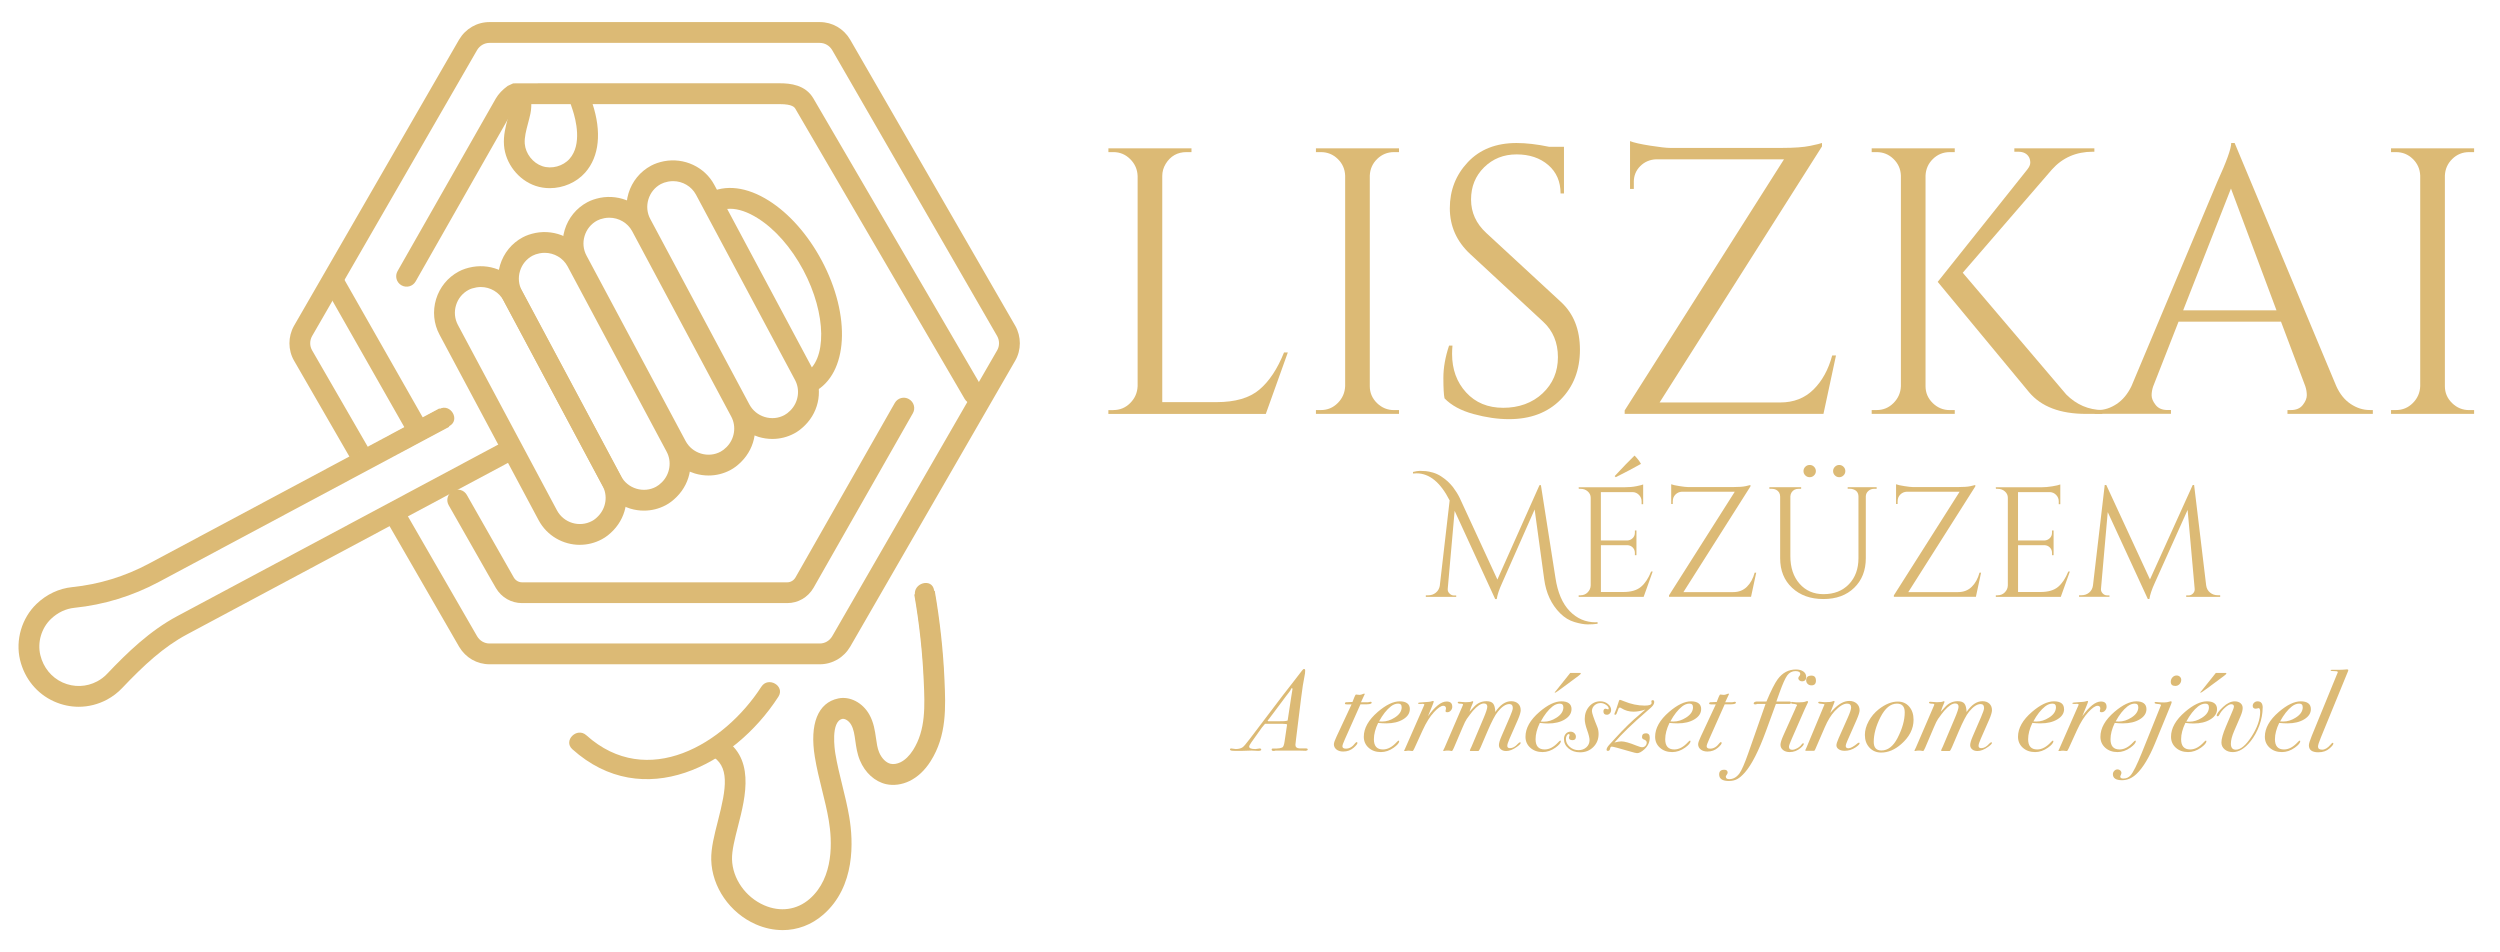 <?xml version="1.0" encoding="UTF-8"?>
<svg id="Réteg_1" xmlns="http://www.w3.org/2000/svg" version="1.1" viewBox="0 0 830 316">
  <!-- Generator: Adobe Illustrator 30.0.0, SVG Export Plug-In . SVG Version: 2.1.1 Build 123)  -->
  <defs>
    <style>
      .st0 {
        display: none;
      }

      .st1 {
        fill: #dcba75;
      }
    </style>
  </defs>
  <g>
    <g class="st0">
      <path class="st1" d="M306.95,196.78c1.67,9.62,2.75,19.34,3.18,29.09.38,8.65.76,17.41-4.09,25.03-1.4,2.2-3.26,4.17-5.6,5.3-1.7.82-3.66,1.18-5.5.77-2.9-.65-5.12-3.11-6.27-5.85-1.66-3.96-.94-8.4-3.08-12.19-1.32-2.35-3.98-4.19-6.62-3.64-6.43,1.34-5.81,10.8-5.04,15.49,1.16,7.08,3.42,13.94,4.62,21.01,1.71,10.11.77,22.04-7.46,29.24-12.4,10.85-31.13-.37-31.51-15.67-.27-10.98,11.64-30.44-2.11-37.69"/>
    </g>
    <path class="st1" d="M259.81,308.79c-2.95,0-5.97-.63-8.9-1.92-8.61-3.78-14.55-12.39-14.78-21.42-.09-3.86,1.03-8.25,2.22-12.89,2.8-10.93,4.13-18.34-2.49-21.84l3.22-6.11c11.93,6.29,8.48,19.8,5.95,29.66-1.07,4.17-2.07,8.1-2,11,.16,6.41,4.44,12.55,10.65,15.27,5.38,2.35,10.91,1.57,15.14-2.12,8.15-7.13,7.46-19.39,6.33-26.07-.57-3.4-1.4-6.74-2.23-10.09-.9-3.63-1.79-7.26-2.39-10.94-1.8-10.95,1.03-18.03,7.75-19.43,3.87-.84,8.12,1.39,10.33,5.33,1.49,2.64,1.87,5.4,2.22,7.83.24,1.72.46,3.34,1.04,4.71.84,2.02,2.31,3.48,3.83,3.82.94.22,2.14.03,3.25-.5,1.52-.74,2.97-2.14,4.18-4.04,4.27-6.72,3.92-14.64,3.55-23.03-.41-9.46-1.47-19.1-3.14-28.65l6.8-1.19c1.72,9.85,2.8,19.78,3.23,29.54.4,9.08.81,18.49-4.62,27.04-1.93,3.03-4.28,5.23-7.01,6.56-2.52,1.21-5.28,1.58-7.75,1.03-3.73-.84-6.99-3.78-8.7-7.9-.92-2.21-1.23-4.44-1.51-6.42-.29-2.09-.54-3.9-1.39-5.39-.71-1.26-1.97-2.1-2.91-1.96-3.98.83-2.52,10.46-2.34,11.55.58,3.5,1.43,6.95,2.28,10.41.87,3.51,1.73,7.02,2.33,10.59,1.37,8.09,2.09,23.08-8.59,32.41-3.9,3.42-8.64,5.17-13.56,5.17h.01Z"/>
  </g>
  <path class="st1" d="M252.77,227.99c-12.34,19.12-37.86,34.31-58.11,16.11-3.13-2.82-7.79,1.81-4.64,4.64,23.45,21.07,53.6,5.51,68.41-17.44,2.3-3.56-3.38-6.85-5.66-3.31h0Z"/>
  <g>
    <g class="st0">
      <path class="st1" d="M162.52,10.8h109.64c2.93,0,5.61,1.57,7.11,4.11l54.79,94.97c1.44,2.54,1.44,5.67,0,8.15l-9.07,15.65-45.72,79.31c-1.5,2.54-4.17,4.11-7.11,4.11h-109.64c-2.94,0-5.61-1.57-7.11-4.11l-3.2-5.54-42.53-73.77-9.07-15.65c-1.43-2.48-1.43-5.61,0-8.15l51.59-89.42,3.2-5.54c1.5-2.54,4.17-4.11,7.11-4.11h0Z"/>
    </g>
    <path class="st1" d="M337.05,108.14l-54.81-95c-2.14-3.64-5.91-5.81-10.08-5.81h-109.64c-4.17,0-7.94,2.17-10.11,5.84l-54.8,95c-2.03,3.6-2.02,8.04.02,11.58l18.77,32.52c1.52-1.61,3.52-2.83,6.04-3.35l-18.83-32.63c-.83-1.43-.82-3.24,0-4.7l54.77-94.94c.89-1.5,2.44-2.41,4.14-2.41h109.64c1.7,0,3.24.9,4.12,2.38l54.77,94.94c.84,1.49.84,3.3.02,4.73l-54.77,94.94c-.89,1.51-2.44,2.41-4.13,2.41h-109.64c-1.7,0-3.24-.9-4.12-2.39l-23.65-40.99c-1.44,1.71-3.4,3.01-5.86,3.66l23.54,40.81c2.15,3.64,5.92,5.81,10.09,5.81h109.64c4.16,0,7.93-2.17,10.1-5.84l54.79-94.96c2.04-3.53,2.05-7.97,0-11.61h-.01Z"/>
  </g>
  <g>
    <g class="st0">
      <path class="st1" d="M133.28,94.72l31.76-55.85,2.57-4.45c.73-1.25,1.83-2.25,2.99-3.1.09-.07.19-.14.3-.17.1-.03.2-.03.3-.03h87.7c4.82,0,6.96,1.26,8.17,3.3l57.92,99.26"/>
    </g>
    <path class="st1" d="M324.99,133.68c-1.65.96-3.76.41-4.72-1.24l-56.18-96.28c-.3-.51-.94-1.59-5.19-1.59h-86.86c-.68.57-1.15,1.09-1.45,1.61l-2.55,4.42-30.05,52.83c-.94,1.66-3.05,2.24-4.71,1.29h0c-1.66-.94-2.24-3.05-1.29-4.71l32.63-57.32c.9-1.54,2.19-2.89,3.94-4.17l1.81-.84,10.34-.03h78.18c3.52,0,8.5.52,11.14,5l56.19,96.29c.96,1.65.4,3.76-1.24,4.72h0v.02Z"/>
  </g>
  <g>
    <path class="st1" d="M140.66,139.13l-27.26-47.91-6,3.41,27.46,48.28c1.42-1.75,3.36-3.1,5.81-3.78h0Z"/>
    <path class="st1" d="M301.75,132.49c-1.65-.94-3.74-.36-4.68,1.29l-32.98,57.95c-.59,1-1.61,1.6-2.73,1.6h-88.04c-1.12,0-2.14-.6-2.72-1.57l-15.63-27.47c-.91-1.6-2.92-2.19-4.55-1.33-.02,0-.04.02-.06.03-1.72.9-2.37,3.03-1.41,4.72l13.11,23.04,2.58,4.48c1.84,3.13,5.09,5,8.68,5h88.04c3.59,0,6.84-1.87,8.71-5.04l33-57.99c.94-1.65.36-3.74-1.29-4.68l-.04-.02h.01Z"/>
  </g>
  <path class="st1" d="M169.28,145.53l-110.44,59.03c-9.11,4.87-16.58,12.09-23.3,19.17-.94.99-2.04,1.83-3.25,2.47-3.59,1.92-7.77,2.06-11.49.39s-6.42-4.99-7.41-9.1c-1.02-4.26.36-8.97,3.53-12,2.22-2.12,4.91-3.41,7.8-3.7,9.82-1.01,19.25-3.9,28.01-8.58l96.43-51.53-3.26-6.1-96.43,51.53c-7.97,4.26-16.54,6.89-25.47,7.81-4.43.45-8.54,2.39-11.87,5.58-4.9,4.7-7.05,12-5.47,18.59,1.49,6.21,5.6,11.24,11.29,13.79,2.63,1.18,5.41,1.77,8.19,1.77,3.22,0,6.43-.8,9.38-2.37,1.86-1,3.54-2.28,5-3.81,7.31-7.69,13.77-13.68,21.55-17.84l110.8-59.21c-1.77-1.57-2.97-3.64-3.62-5.9h.03Z"/>
  <g>
    <g class="st0">
      <path class="st1" d="M262.16,127.04c-9.39,5.02-24.15-4.31-32.98-20.83-8.83-16.52-8.37-33.98,1.01-38.99,9.39-5.02,24.15,4.31,32.98,20.83,8.83,16.52,8.37,33.98-1.01,38.99Z"/>
    </g>
    <path class="st1" d="M272.77,86.42c-4.55-8.51-10.76-15.53-17.48-19.78-7.33-4.63-14.49-5.5-20.17-2.47-.33.18-.63.41-.94.61,2.78.85,4.87,2.58,6.27,4.75.63-.14,1.28-.22,1.97-.22,2.72,0,5.86,1.07,9.19,3.17,5.73,3.61,11.09,9.72,15.08,17.19,7.78,14.57,7.96,30.28.4,34.32-.24.13-.5.21-.75.32.41,2.44.21,4.99-.6,7.31,1.61-.26,3.15-.75,4.61-1.53,11.24-6.01,12.3-25.19,2.43-43.67h0Z"/>
  </g>
  <g>
    <g class="st0">
      <path class="st1" d="M222.21,162.53c3.65-3.66,4.72-9.4,2.17-14.17l-32.9-61.56c-2.55-4.78-7.92-7.08-12.99-6.08-1.13.22-2.25.56-3.32,1.13-5.85,3.12-8.07,10.46-4.95,16.31l32.9,61.56c3.12,5.84,10.46,8.07,16.31,4.95,1.07-.57,1.97-1.32,2.78-2.13h0Z"/>
    </g>
    <path class="st1" d="M213.8,169.53c-1.52,0-3.05-.22-4.55-.67-3.97-1.21-7.23-3.88-9.17-7.52l-32.9-61.56c-1.95-3.64-2.35-7.82-1.15-11.8,1.21-3.97,3.87-7.23,7.51-9.18,1.24-.66,2.6-1.13,4.26-1.47,6.7-1.29,13.55,1.9,16.72,7.84l32.9,61.56c3.22,6.03,2.11,13.36-2.77,18.24h0c-1.2,1.2-2.35,2.08-3.6,2.74-2.26,1.21-4.74,1.82-7.25,1.82h0ZM180.84,83.94c-.56,0-1.12.05-1.68.16-.97.2-1.72.45-2.36.79-2.02,1.08-3.49,2.89-4.16,5.09-.67,2.21-.45,4.53.63,6.54l32.9,61.56c1.08,2.01,2.88,3.49,5.09,4.16,2.22.67,4.54.45,6.54-.63.64-.34,1.26-.82,1.97-1.52h0c2.67-2.67,3.32-6.83,1.56-10.11l-32.9-61.56c-1.49-2.78-4.46-4.48-7.59-4.48Z"/>
  </g>
  <g>
    <g class="st0">
      <path class="st1" d="M201.16,173.68c3.48-3.66,4.47-9.28,1.96-13.96l-32.9-61.56c-2.51-4.69-7.72-6.99-12.7-6.13-1.23.21-2.45.56-3.61,1.18-5.85,3.12-8.07,10.46-4.95,16.31l32.9,61.56c3.12,5.85,10.46,8.07,16.31,4.95,1.16-.62,2.13-1.44,2.99-2.34h0Z"/>
    </g>
    <path class="st1" d="M192.52,180.89c-5.54,0-10.91-2.97-13.7-8.19l-32.89-61.57c-1.95-3.64-2.35-7.83-1.15-11.8,1.21-3.97,3.87-7.23,7.51-9.18,1.36-.73,2.88-1.23,4.64-1.54,6.63-1.13,13.2,2.03,16.34,7.9l32.9,61.56c3.14,5.87,2.13,13.1-2.51,17.97h0c-1.24,1.3-2.5,2.29-3.87,3.01-2.32,1.24-4.81,1.83-7.27,1.83h0ZM159.62,95.29c-.5,0-1,.05-1.5.14-1.03.18-1.85.44-2.56.82-2.02,1.08-3.5,2.89-4.16,5.09-.67,2.21-.44,4.53.63,6.55l32.89,61.56c2.24,4.17,7.46,5.75,11.63,3.52.71-.37,1.4-.92,2.11-1.67,2.58-2.71,3.15-6.72,1.42-9.96l-32.9-61.56c-1.49-2.79-4.42-4.49-7.56-4.49Z"/>
  </g>
  <path class="st1" d="M145.88,135.79c-5.41,2.89-10.82,5.78-16.23,8.67-3.72,1.99-.41,7.66,3.31,5.66,5.41-2.89,10.82-5.78,16.23-8.67,3.73-1.99.42-7.66-3.31-5.67h0Z"/>
  <path class="st1" d="M303.78,197.65c1.58,9.35,2.6,18.74,3.07,28.22.21,4.2,6.77,4.23,6.56,0-.49-10.06-1.62-20.03-3.3-29.96-.7-4.15-7.03-2.39-6.33,1.74h0Z"/>
  <g>
    <g class="st0">
      <path class="st1" d="M198.86,12.18c-2.29,4.19-6.42,8.5-7.32,12.92-.7,3.46.74,6.94,1.84,10.29,2.15,6.52,2.86,14.43-1.67,19.59-3.09,3.52-8.35,4.94-12.79,3.46-4.44-1.48-7.79-5.79-8.15-10.45-.28-3.74,1.18-7.36,1.96-11.03.93-4.41-1.28-16.1-1.28-16.1"/>
    </g>
    <path class="st1" d="M196.66,34.31l-.31-.93c-3.64-.29-6.4-1.88-8.27-4.15.31,2.16.99,4.2,1.64,6.09l.39,1.16c1.09,3.3,3.17,11.48-.99,16.22-2.16,2.48-5.98,3.53-9.1,2.46-3.11-1.04-5.55-4.17-5.8-7.44-.16-2.1.45-4.36,1.08-6.76.29-1.09.58-2.19.81-3.29.27-1.26.33-2.91.28-4.7-1.61.77-3.49,1.23-5.67,1.23-.42,0-.83-.03-1.23-.06,0,.84-.04,1.59-.14,2.1-.21.98-.47,1.97-.73,2.95-.76,2.85-1.54,5.8-1.29,9.06.46,6.02,4.77,11.55,10.5,13.47,1.52.51,3.11.75,4.7.75,4.42,0,8.85-1.87,11.78-5.21,4.66-5.3,5.5-13.45,2.36-22.95h0Z"/>
  </g>
  <g>
    <path class="st1" d="M369.63,136.14c2.18,0,4.05-.77,5.6-2.33,1.55-1.55,2.37-3.42,2.46-5.61V58.43c-.08-2.18-.9-4.05-2.46-5.6-1.55-1.55-3.42-2.33-5.6-2.33h-1.64v-1.26h27.58v1.26h-1.64c-3.02,0-5.33,1.31-6.93,3.91-.76,1.26-1.13,2.6-1.13,4.03v75.07h18.01c6.21,0,10.96-1.38,14.23-4.15,3.28-2.77,6-6.88,8.19-12.35h1.26l-7.31,20.41h-52.27v-1.26h1.64v-.02Z"/>
    <path class="st1" d="M438.53,136.14c2.18,0,4.05-.77,5.6-2.33,1.55-1.55,2.37-3.42,2.46-5.61V58.31c-.08-2.18-.9-4.03-2.46-5.54-1.55-1.51-3.42-2.27-5.6-2.27h-1.64v-1.26h27.58v1.26h-1.64c-2.18,0-4.05.76-5.6,2.27-1.55,1.51-2.37,3.36-2.46,5.54v69.9c0,2.19.8,4.05,2.39,5.61,1.59,1.55,3.48,2.33,5.67,2.33h1.64v1.26h-27.58v-1.26h1.64,0Z"/>
    <path class="st1" d="M479.58,132.24c-.25-1.18-.38-3.44-.38-6.8s.63-6.92,1.89-10.7h1.13c-.08.93-.13,1.85-.13,2.77,0,5.12,1.55,9.38,4.66,12.78,3.11,3.4,7.22,5.1,12.34,5.1s9.64-1.59,13.04-4.79c3.4-3.19,5.1-7.2,5.1-12.03s-1.64-8.75-4.91-11.77l-24.18-22.42c-4.53-4.2-6.8-9.28-6.8-15.24s1.99-11.06,5.98-15.3c3.99-4.24,9.38-6.36,16.18-6.36,3.19,0,6.8.42,10.83,1.26h4.91v15.49h-1.13c0-3.94-1.37-7.09-4.09-9.44-2.73-2.35-6.23-3.53-10.52-3.53s-7.87,1.43-10.77,4.28c-2.9,2.86-4.34,6.43-4.34,10.71s1.68,7.98,5.04,11.08l24.81,22.92c4.2,3.87,6.3,9.15,6.3,15.87s-2.14,12.24-6.42,16.56c-4.28,4.32-9.99,6.48-17.13,6.48-3.7,0-7.62-.56-11.78-1.7-4.16-1.13-7.37-2.87-9.64-5.22h.01Z"/>
    <path class="st1" d="M542.43,60.45v2.27h-1.26v-15.87c1.26.5,3.48,1.01,6.68,1.51,3.19.5,5.39.75,6.61.75h37.09c4.11,0,7.26-.23,9.45-.69,2.18-.46,3.48-.77,3.9-.95v1.14l-53.91,85.01h40.05c4.45,0,8.12-1.42,11.02-4.28s4.97-6.63,6.23-11.33h1.26l-4.16,19.4h-66v-1.14l52.9-83.38h-42.44c-2.1.09-3.86.84-5.29,2.27s-2.14,3.19-2.14,5.29h0Z"/>
    <path class="st1" d="M647.34,136.14h1.64v1.26h-27.58v-1.26h1.64c2.18,0,4.05-.77,5.6-2.33,1.55-1.55,2.37-3.42,2.46-5.61V58.31c-.08-2.18-.9-4.03-2.46-5.54-1.55-1.51-3.42-2.27-5.6-2.27h-1.64v-1.26h27.58v1.26h-1.64c-2.18,0-4.05.76-5.6,2.27-1.55,1.51-2.37,3.36-2.46,5.54v69.9c0,2.19.8,4.05,2.39,5.61,1.59,1.55,3.48,2.33,5.67,2.33h0ZM697.98,137.41h-5.42c-8.56,0-14.86-2.39-18.89-7.18l-30.35-36.65,29.72-37.28c.67-.84,1.01-1.59,1.01-2.27s-.13-1.26-.38-1.77c-.67-1.26-1.89-1.89-3.65-1.89h-1.26v-1.13h26.57v1.13h-.5c-5.54,0-10.08,1.98-13.6,5.92l-29.6,34.26,34.38,40.43c3.36,3.36,7.35,5.08,11.97,5.16v1.26h0Z"/>
    <path class="st1" d="M786.77,136.14h1.01v1.26h-28.34v-1.26h1.13c1.76,0,3.09-.56,3.97-1.7.88-1.13,1.32-2.2,1.32-3.21s-.17-2.02-.51-3.03l-8.06-21.41h-34.01l-8.44,21.53c-.34,1.01-.5,2-.5,2.96s.44,2.02,1.32,3.15c.88,1.14,2.2,1.7,3.97,1.7h1.13v1.26h-25.32v-1.26h1.13c2.1,0,4.16-.67,6.17-2.01,2.02-1.34,3.65-3.32,4.91-5.92l28.46-67.76c3.11-6.8,4.66-11.12,4.66-12.97h1.13l33.75,80.73c1.17,2.6,2.77,4.58,4.78,5.92,2.02,1.34,4.11,2.01,6.3,2.01h.04ZM724.8,103.02h30.99l-15.11-40.43-15.87,40.43h-.01Z"/>
    <path class="st1" d="M795.46,136.14c2.18,0,4.05-.77,5.6-2.33,1.55-1.55,2.37-3.42,2.45-5.61V58.31c-.08-2.18-.9-4.03-2.45-5.54-1.56-1.51-3.42-2.27-5.6-2.27h-1.64v-1.26h27.58v1.26h-1.64c-2.19,0-4.05.76-5.6,2.27-1.55,1.51-2.37,3.36-2.46,5.54v69.9c0,2.19.8,4.05,2.39,5.61,1.59,1.55,3.48,2.33,5.67,2.33h1.64v1.26h-27.58v-1.26h1.64Z"/>
  </g>
  <g>
    <path class="st1" d="M529.78,206.57h.62v.52c-.97.14-2.05.21-3.25.21s-2.67-.26-4.42-.78-3.34-1.49-4.76-2.91c-2.91-2.91-4.68-6.69-5.3-11.33l-3.17-23.14-10.81,24.44c-.97,2.11-1.56,3.88-1.77,5.3h-.52l-13.46-29.27-2.29,25.84c-.07.59.11,1.11.55,1.56.43.45.91.68,1.43.68h.83v.47h-10.09v-.52h.83c.94,0,1.76-.28,2.47-.85s1.15-1.33,1.33-2.26l3.28-28.38c-3.05-6-6.71-9-10.97-9-.38,0-.78.02-1.2.06v-.52c.94-.24,1.7-.36,2.29-.36s1.23.03,1.92.08c.69.06,1.51.22,2.44.49.94.28,1.82.69,2.65,1.22.83.54,1.56,1.1,2.18,1.66.62.57,1.21,1.21,1.77,1.9.94,1.25,1.68,2.44,2.24,3.59l12.53,27.14,13.98-31.34h.47l4.83,30.78c.73,4.85,2.3,8.52,4.71,11.02,2.41,2.49,5.29,3.74,8.66,3.74v-.04Z"/>
    <path class="st1" d="M524.79,197.63c.9,0,1.67-.32,2.31-.96s.98-1.41,1.01-2.31v-29.11c0-.83-.33-1.53-.99-2.11s-1.44-.85-2.34-.85h-.62l-.05-.52h15.23c1.49,0,2.81-.12,3.98-.36s1.9-.43,2.21-.57v6.55h-.52v-.94c0-.83-.29-1.54-.86-2.13s-1.26-.9-2.05-.94h-10.61v16.06h8.79c.69-.04,1.28-.29,1.77-.78.49-.48.73-1.09.73-1.82v-.73h.52v8.22h-.52v-.78c0-.69-.23-1.28-.7-1.77-.47-.48-1.05-.74-1.74-.78h-8.84v15.54h7.43c2.56,0,4.52-.57,5.87-1.71s2.48-2.84,3.38-5.09h.52l-3.01,8.42h-21.57v-.52h.68,0ZM536.43,158.43l-.36-.37c2.63-2.84,4.84-5.11,6.6-6.81.94.94,1.65,1.86,2.13,2.76-2.25,1.28-5.04,2.76-8.37,4.42Z"/>
    <path class="st1" d="M555.36,166.38v.94h-.52v-6.55c.52.21,1.44.42,2.76.62,1.32.21,2.23.31,2.73.31h15.31c1.7,0,3-.1,3.9-.29.9-.19,1.44-.32,1.61-.39v.47l-22.25,35.09h16.53c1.84,0,3.35-.59,4.55-1.77,1.2-1.18,2.05-2.74,2.57-4.68h.52l-1.72,8.01h-27.24v-.47l21.84-34.42h-17.52c-.87.04-1.59.35-2.18.94s-.88,1.32-.88,2.18h-.01Z"/>
    <path class="st1" d="M623.04,162.28h-.83c-.73,0-1.36.23-1.9.7s-.82,1.05-.86,1.75v20.58c0,4.06-1.28,7.33-3.85,9.83s-5.98,3.74-10.24,3.74-7.72-1.24-10.37-3.72c-2.65-2.47-3.98-5.74-3.98-9.8v-20.48c0-1.04-.45-1.81-1.35-2.29-.42-.21-.88-.31-1.4-.31h-.83v-.52h10.55v.52h-.83c-1.04,0-1.82.4-2.34,1.19-.24.38-.38.81-.41,1.3v19.86c0,3.78,1.01,6.83,3.04,9.15,2.03,2.32,4.69,3.48,7.98,3.48,3.5,0,6.31-1.1,8.42-3.3s3.17-5.09,3.17-8.66v-20.53c-.04-1.15-.59-1.91-1.66-2.29-.35-.14-.71-.21-1.09-.21h-.83v-.52h9.62v.52h0ZM602.27,157.83c-.4.4-.88.6-1.45.6s-1.06-.2-1.46-.6c-.4-.4-.6-.88-.6-1.43s.2-1.03.6-1.43c.4-.4.88-.6,1.46-.6s1.06.2,1.45.6.6.88.6,1.43-.2,1.04-.6,1.43ZM612.05,157.83c-.4.4-.88.6-1.43.6s-1.03-.2-1.43-.6-.6-.88-.6-1.43.2-1.03.6-1.43.88-.6,1.43-.6,1.03.2,1.43.6.6.88.6,1.43-.2,1.04-.6,1.43Z"/>
    <path class="st1" d="M630.01,166.38v.94h-.52v-6.55c.52.21,1.44.42,2.76.62,1.32.21,2.23.31,2.73.31h15.31c1.7,0,3-.1,3.9-.29.9-.19,1.44-.32,1.61-.39v.47l-22.25,35.09h16.53c1.84,0,3.35-.59,4.55-1.77,1.2-1.18,2.05-2.74,2.57-4.68h.52l-1.72,8.01h-27.24v-.47l21.84-34.42h-17.52c-.87.04-1.59.35-2.18.94s-.88,1.32-.88,2.18h-.01Z"/>
    <path class="st1" d="M663.28,197.63c.9,0,1.67-.32,2.31-.96s.98-1.41,1.01-2.31v-29.11c0-.83-.33-1.53-.99-2.11s-1.44-.85-2.34-.85h-.62l-.05-.52h15.23c1.07,0,2.24-.1,3.51-.31,1.26-.21,2.16-.41,2.68-.62v6.55h-.52v-.94c0-.83-.29-1.54-.86-2.13s-1.26-.9-2.05-.94h-10.61v16.06h8.79c.69-.04,1.28-.29,1.77-.78.49-.48.73-1.09.73-1.82v-.73h.52v8.22h-.52v-.78c0-.69-.23-1.28-.7-1.77-.47-.48-1.05-.74-1.74-.78h-8.84v15.54h7.43c2.56,0,4.52-.57,5.87-1.71s2.48-2.84,3.38-5.09h.52l-3.01,8.42h-21.57v-.52h.68,0Z"/>
    <path class="st1" d="M736.27,197.63h.83v.52h-11.28v-.47h.78c.59,0,1.09-.23,1.51-.68s.59-.97.52-1.56l-2.34-26.15-10.92,24.28c-.97,2.11-1.56,3.88-1.77,5.3h-.52l-13.31-28.85-2.24,25.42c-.07.56.1,1.07.52,1.53s.92.7,1.51.7h.78v.47h-10.09v-.52h.83c.97,0,1.81-.29,2.52-.88s1.14-1.39,1.27-2.39l3.9-33.32h.52l14.5,31.34,14.19-31.34h.47l4,33.32c.14,1.01.57,1.81,1.3,2.39.73.59,1.56.88,2.5.88h.02Z"/>
  </g>
  <g>
    <path class="st1" d="M434.17,248.85c0,.28-.43.44-1.3.46.94-.04.44-.08-1.49-.11h-7.93c-.18.08-.38.11-.61.11-.43,0-.65-.15-.65-.46,0-.23.14-.34.42-.34h1.26c.69,0,1.3-.12,1.83-.34.36-.15.62-.86.8-2.14l.76-5.14c.03-.08.04-.18.04-.31,0-.18-.46-.27-1.37-.27h-5.95c-.15.16-.48.55-.99,1.17l-3.55,4.99c-.48.67-.72,1.15-.72,1.4,0,.55.7.82,2.1.82.15,0,.38-.03.69-.1.31-.06.53-.1.69-.1.36,0,.53.13.53.38,0,.28-.34.42-1.03.42l-2.1-.11-3.47.11c-1.65.03-2.69,0-3.13-.06s-.65-.21-.65-.44c0-.21.13-.31.38-.31.18,0,.43.04.76.1.33.07.58.1.76.1.86,0,1.59-.17,2.17-.5.41-.23,1.23-1.17,2.48-2.83l11.02-14.53c.66-.87,1.66-2.16,3.01-3.86l3.36-4.36c.25-.33.47-.5.65-.5.25,0,.38.18.38.53,0,.59-.09,1.29-.27,2.1-.33,1.53-.69,3.83-1.07,6.91l-1.68,13.59c-.15,1.25-.23,1.94-.23,2.06,0,.74.46,1.13,1.37,1.18h2.25c.3.03.46.14.46.34l.02.04ZM429.1,228.8c0-.23-.05-.34-.15-.34-.15,0-.29.16-.42.47-.13.32-.24.51-.34.59-.15.18-.56.71-1.22,1.59l-4.08,5.47c-.46.61-1.05,1.39-1.79,2.36-.13.1-.2.19-.23.27,0,.2.18.29.53.26h2.67c1.88.03,3.02-.06,3.43-.26l1.18-7.79c.08-.51.19-1.2.34-2.09.05-.25.08-.43.08-.53h0Z"/>
    <path class="st1" d="M455.4,233.26c0,.36-.53.55-1.6.57h-2.13l-5.15,11.56c-.56,1.24-.84,2.03-.84,2.36,0,.53.39.8,1.18.8,1.14,0,2.16-.6,3.05-1.8.2-.25.36-.37.46-.37.2,0,.3.09.3.27,0,.33-.42.86-1.26,1.6-.97.84-2.12,1.26-3.47,1.26-.92,0-1.66-.23-2.23-.68s-.86-1.04-.86-1.75c0-.45.29-1.3.88-2.54l4.99-10.69h-1.56c-.43,0-.65-.08-.65-.25,0-.31.18-.47.53-.47h.34c.13-.03.33-.04.61-.04.36,0,.7-.02,1.03-.04l.65-1.64c.23-.56.41-.83.53-.83s.32.02.59.06.48.06.63.06c.28,0,.69-.12,1.22-.35.1-.05.19-.07.27-.07.13,0,.19.05.19.15l-.42.9-.84,1.81h2.36c.13,0,.28-.03.46-.08s.28-.08.31-.08c.28,0,.42.1.42.31v-.03Z"/>
    <path class="st1" d="M468.06,235.42c0,1.37-.74,2.5-2.21,3.39-1.47.9-3.34,1.35-5.6,1.35-.81,0-1.71-.05-2.71-.15-.94,1.95-1.41,3.76-1.41,5.43,0,2.25,1,3.38,3.01,3.38,1.55,0,3.06-.8,4.54-2.41.33-.35.55-.53.65-.53.13,0,.19.07.19.19,0,.58-.6,1.29-1.79,2.15-1.37.98-2.8,1.47-4.27,1.47-1.65,0-3.01-.48-4.08-1.44s-1.6-2.18-1.6-3.65c0-2.84,1.55-5.59,4.65-8.26,2.72-2.33,5.15-3.5,7.28-3.5s3.36.86,3.36,2.58h-.01ZM465.35,234.78c0-.79-.39-1.18-1.18-1.18s-1.62.31-2.4.92c-1.42,1.12-2.73,2.78-3.93,4.99.3.03.65.04,1.03.04,1.42,0,2.81-.43,4.16-1.3,1.55-.97,2.33-2.12,2.33-3.47h-.01Z"/>
    <path class="st1" d="M482.16,234.59c0,.51-.16.95-.5,1.32-.33.37-.71.55-1.14.55s-.61-.14-.61-.42l.08-.38c.05-.15.08-.29.08-.42,0-.61-.31-.92-.92-.92-.74,0-1.77.71-3.09,2.14s-2.57,3.41-3.74,5.98l-2.75,6.02c-.25.58-.47.88-.65.88-.51-.08-.9-.12-1.18-.12-.43,0-.78.04-1.03.12h-.23c-.23,0-.34-.05-.34-.15,0-.03.04-.08.11-.16l.19-.38,6.44-14.67c0-.21-.17-.31-.5-.31.03,0-.03,0-.15,0-.1.03-.27.04-.5.04h-.38c-.38,0-.57-.09-.57-.27,0-.16.66-.26,1.98-.31s2.21-.17,2.67-.34c.2-.05.32-.08.34-.08.15,0,.23.08.23.23,0,.13-.17.6-.5,1.41l-1.41,3.43c2.34-3.25,4.4-4.88,6.18-4.88,1.25,0,1.87.56,1.87,1.67l.02.02Z"/>
    <path class="st1" d="M504.88,235.75c0,.69-.32,1.76-.95,3.21l-2.82,6.42c-.46,1.05-.69,1.8-.69,2.25,0,.51.3.76.89.76.9,0,1.77-.48,2.61-1.44.31-.34.55-.5.73-.5.15,0,.23.05.23.15,0,.31-.43.76-1.3,1.37-1.28.92-2.45,1.37-3.53,1.37-.72,0-1.3-.18-1.74-.55-.45-.37-.67-.84-.67-1.42,0-.63.28-1.6.84-2.89l2.78-6.43c.66-1.52.99-2.51.99-2.97,0-.89-.38-1.33-1.14-1.33-1.19,0-2.48.85-3.85,2.54-.89,1.09-2.02,3.24-3.39,6.45l-2.29,5.35c-.36.83-.62,1.25-.8,1.25h-2.52c-.18,0-.27-.07-.27-.19,0-.08.05-.21.15-.42.1-.2.24-.49.42-.87l3.96-9.37c.84-1.97,1.26-3.26,1.26-3.87,0-.71-.38-1.07-1.14-1.07-.99,0-2.21.83-3.66,2.48-.43.51-1.11,1.4-2.02,2.67-.33.46-.8,1.41-1.41,2.86l-2.86,6.71c-.31.71-.53,1.07-.69,1.07-.13,0-.23-.02-.31-.05-.41-.07-.65-.1-.72-.1-.79,0-1.26.04-1.41.11-.05.03-.13.04-.23.04-.13,0-.19-.07-.19-.19.13-.28.28-.58.46-.92l6.02-13.99c.08-.13.11-.22.11-.27,0-.23-.23-.34-.69-.34-.71,0-1.07-.13-1.07-.38,0-.18.13-.27.38-.27.23,0,.58.03,1.07.08s.84.08,1.07.08c1.14,0,1.87-.09,2.17-.27.08-.03.15-.05.23-.08.15,0,.23.09.23.27,0,.05-.11.33-.34.84-.18.35-.42.98-.72,1.87l-.19.53c.23-.25.71-.78,1.45-1.58,1.14-1.28,2.54-1.92,4.19-1.92,1.04,0,1.78.26,2.21.79s.67,1.46.72,2.79c1.63-2.39,3.38-3.58,5.26-3.58.97,0,1.73.27,2.31.8.57.54.86,1.25.86,2.14h.01Z"/>
    <path class="st1" d="M521.74,235.43c0,1.37-.74,2.51-2.21,3.41-1.47.91-3.34,1.36-5.6,1.36-.81,0-1.71-.07-2.71-.19-.94,1.95-1.41,3.76-1.41,5.43,0,2.25,1,3.38,3.01,3.38,1.55,0,3.06-.8,4.54-2.41.33-.35.55-.53.65-.53.13,0,.19.07.19.19,0,.58-.6,1.29-1.79,2.15-1.37.98-2.8,1.47-4.27,1.47-1.65,0-3.01-.48-4.08-1.44s-1.6-2.18-1.6-3.65c0-2.84,1.55-5.59,4.65-8.26,2.72-2.33,5.15-3.5,7.28-3.5s3.36.86,3.36,2.59h-.01ZM519.03,234.8c0-.79-.39-1.19-1.18-1.19s-1.62.31-2.4.92c-1.42,1.13-2.73,2.8-3.93,5.03.3.03.65.04,1.03.04,1.42,0,2.81-.43,4.16-1.3,1.55-.97,2.33-2.14,2.33-3.49h-.01ZM524.82,223.62c0,.13-.25.38-.76.76l-5.45,4.04c-1.4,1.04-2.17,1.56-2.33,1.56-.08,0-.11-.03-.11-.08s.03-.12.08-.19l.23-.23,4.84-6.06h2.86c.43-.05.65,0,.65.19h-.01Z"/>
    <path class="st1" d="M534.89,235.74c0,.43-.14.8-.42,1.1-.28.31-.61.46-.99.46-.76,0-1.14-.37-1.14-1.1,0-.61.25-.92.76-.92.08,0,.2.04.36.11.16.08.3.12.4.12.15,0,.23-.09.23-.26,0-.42-.29-.83-.88-1.24-.58-.4-1.18-.6-1.79-.6-.81,0-1.5.26-2.06.78s-.84,1.15-.84,1.89c0,.63.6,2.39,1.79,5.29.28.68.42,1.46.42,2.32,0,1.72-.58,3.17-1.75,4.33-1.17,1.17-2.63,1.75-4.38,1.75-1.52,0-2.8-.42-3.83-1.28-1.03-.85-1.54-1.9-1.54-3.14,0-.71.21-1.3.63-1.76.42-.46.95-.68,1.58-.68.48,0,.9.17,1.24.49.34.33.52.72.52,1.18,0,.76-.37,1.15-1.11,1.15-.79,0-1.18-.27-1.18-.8,0-.18.03-.36.1-.54.06-.18.1-.28.1-.3,0-.26-.1-.38-.31-.38-.23,0-.44.17-.63.51-.19.35-.29.72-.29,1.13,0,.99.42,1.86,1.25,2.59.83.74,1.81,1.11,2.93,1.11,1.05,0,1.92-.32,2.62-.95s1.05-1.44,1.05-2.4c0-.68-.27-1.81-.82-3.35-.52-1.47-.78-2.7-.78-3.66,0-1.65.5-3.04,1.5-4.17s2.23-1.69,3.68-1.69c.97,0,1.8.29,2.52.88s1.07,1.27,1.07,2.06v-.03Z"/>
    <path class="st1" d="M549.18,233.22c0,.48-.36,1.06-1.07,1.71-.51.46-1.03.92-1.56,1.37-4.6,3.97-8.12,7.37-10.56,10.22.99-.25,1.75-.38,2.29-.38,1.04,0,2.72.47,5.03,1.41.86.36,1.5.53,1.91.53s.76-.16,1.05-.46c.29-.31.44-.67.44-1.11,0-.48-.38-.84-1.14-1.07-.28-.16-.42-.41-.42-.76,0-.81.43-1.22,1.3-1.22s1.26.48,1.26,1.45c0,1.47-.57,2.74-1.72,3.81-.97.89-1.79,1.33-2.48,1.33-.28,0-1.07-.19-2.36-.57-3.63-1.07-5.64-1.6-6.02-1.6-.31,0-.5.22-.57.65-.08.51-.32.76-.72.76-.31,0-.46-.13-.46-.38,0-.41.27-.92.8-1.53.46-.48,1.12-1.21,1.98-2.17,3.02-3.33,5.82-6.05,8.39-8.16.43-.36,1-.85,1.72-1.49-1.42.48-2.73.72-3.93.72-1.5,0-2.86-.39-4.08-1.18-.2-.13-.36-.19-.46-.19-.18,0-.32.09-.42.27-.1.18-.3.71-.61,1.6-.13.36-.31.53-.53.53-.18,0-.27-.09-.27-.27,0-.08.05-.22.15-.42.25-.48.69-1.71,1.3-3.7.08-.38.22-.57.42-.57.13,0,.56.16,1.3.46,2.34.97,4.64,1.45,6.9,1.45,1.52,0,2.29-.29,2.29-.88,0-.05-.01-.15-.04-.31-.03-.05-.04-.11-.04-.19,0-.28.16-.42.5-.42.3,0,.46.24.46.72l-.03.04Z"/>
    <path class="st1" d="M564.78,235.42c0,1.37-.74,2.5-2.21,3.39-1.47.9-3.34,1.35-5.6,1.35-.81,0-1.71-.05-2.71-.15-.94,1.95-1.41,3.76-1.41,5.43,0,2.25,1,3.38,3.01,3.38,1.55,0,3.06-.8,4.54-2.41.33-.35.55-.53.65-.53.13,0,.19.07.19.19,0,.58-.6,1.29-1.79,2.15-1.37.98-2.8,1.47-4.27,1.47-1.65,0-3.01-.48-4.08-1.44s-1.6-2.18-1.6-3.65c0-2.84,1.55-5.59,4.65-8.26,2.72-2.33,5.15-3.5,7.28-3.5s3.36.86,3.36,2.58h-.01ZM562.07,234.78c0-.79-.39-1.18-1.18-1.18s-1.62.31-2.4.92c-1.42,1.12-2.73,2.78-3.93,4.99.3.03.65.04,1.03.04,1.42,0,2.81-.43,4.16-1.3,1.55-.97,2.33-2.12,2.33-3.47h-.01Z"/>
    <path class="st1" d="M576.33,233.26c0,.36-.53.55-1.6.57h-2.13l-5.15,11.56c-.56,1.24-.84,2.03-.84,2.36,0,.53.39.8,1.18.8,1.14,0,2.16-.6,3.05-1.8.2-.25.36-.37.46-.37.2,0,.3.09.3.27,0,.33-.42.86-1.26,1.6-.97.84-2.12,1.26-3.47,1.26-.92,0-1.66-.23-2.23-.68s-.86-1.04-.86-1.75c0-.45.29-1.3.88-2.54l4.99-10.69h-1.56c-.43,0-.65-.08-.65-.25,0-.31.18-.47.53-.47h.34c.13-.03.33-.04.61-.04.36,0,.7-.02,1.03-.04l.65-1.64c.23-.56.41-.83.53-.83s.32.02.59.06.48.06.63.06c.28,0,.69-.12,1.22-.35.1-.05.19-.07.27-.07.13,0,.19.05.19.15l-.42.9-.84,1.81h2.36c.13,0,.28-.03.46-.08s.28-.08.31-.08c.28,0,.42.1.42.31v-.03Z"/>
    <path class="st1" d="M599.66,224.72c0,.99-.47,1.48-1.41,1.48-.33,0-.62-.11-.86-.32-.24-.22-.36-.46-.36-.74,0-.2.16-.5.5-.88.1-.21.15-.37.15-.5,0-.63-.53-.95-1.6-.95s-2.02.47-2.71,1.42-1.55,2.88-2.59,5.79l-1.03,2.89h4.42c.28,0,.42.13.42.4s-.18.4-.53.4h-4.46l-3.32,9.07c-2.39,6.53-4.71,11.09-6.98,13.69-.92,1.04-1.76,1.77-2.54,2.19-.77.42-1.7.63-2.76.63-2.16,0-3.24-.72-3.24-2.17,0-1.05.56-1.56,1.68-1.56.76,0,1.14.32,1.14.97,0,.2-.13.47-.38.81-.15.18-.23.35-.23.5,0,.56.38.84,1.14.84,1.32,0,2.45-.64,3.39-1.91.74-1.03,1.7-3.23,2.9-6.63l5.76-16.43h-2.78c-.2.1-.43.15-.69.15-.31,0-.46-.1-.46-.29,0-.37.32-.59.95-.66h3.28c1.52-3.63,2.77-6.09,3.74-7.41,1.6-2.16,3.62-3.23,6.06-3.23,1.02,0,1.84.23,2.46.67.62.45.93,1.04.93,1.78h0Z"/>
    <path class="st1" d="M600.27,233.07c0,.08-.06.23-.19.45-.18.31-.47.93-.88,1.87l-4.38,10c-.59,1.34-.88,2.18-.88,2.51,0,.69.36,1.03,1.07,1.03.48,0,1.04-.17,1.66-.51s1.1-.74,1.43-1.22c.23-.3.41-.45.53-.45.15,0,.23.08.23.23,0,.3-.36.75-1.07,1.36-1.07.9-2.28,1.35-3.62,1.35-.89,0-1.62-.23-2.19-.68-.57-.46-.86-1.04-.86-1.75,0-.63.32-1.66.95-3.08l3.97-8.83c.13-.43.28-.76.46-.99.08-.1.11-.19.11-.27,0-.23-.56-.38-1.68-.45-.2-.05-.31-.14-.31-.27,0-.23.1-.35.31-.35.03,0,.21.03.57.08.36.06.93.08,1.72.08,1.07,0,1.82-.09,2.25-.27.25-.11.43-.16.53-.16.18,0,.27.1.27.31h0ZM602.9,225.94c0,1.07-.5,1.6-1.49,1.6-.51,0-.93-.16-1.26-.48s-.5-.72-.5-1.2c0-1.04.58-1.56,1.75-1.56.99,0,1.49.55,1.49,1.64h.01Z"/>
    <path class="st1" d="M617.39,235.79c0,.61-.33,1.67-.99,3.18l-3.09,7.01c-.36.82-.53,1.37-.53,1.65,0,.54.3.8.89.8.72,0,1.78-.58,3.18-1.76.13-.08.23-.11.31-.11.15,0,.23.06.23.19,0,.31-.42.75-1.27,1.34-1.16.79-2.39,1.18-3.7,1.18-.8,0-1.45-.17-1.96-.52-.51-.34-.77-.78-.77-1.32,0-.43.24-1.2.72-2.3l3.05-6.86c.74-1.66,1.11-2.78,1.11-3.37,0-.87-.45-1.3-1.34-1.3-1.17,0-2.54.84-4.12,2.51-1.19,1.27-2.29,3.05-3.28,5.34l-3.13,7.24c-.13.38-.29.57-.5.57h-2.59c-.18,0-.27-.07-.27-.19,0-.05.04-.13.11-.23l.27-.57,5.83-13.97c.08-.13.14-.24.19-.34-.03-.18-.34-.28-.95-.3-.76-.03-1.14-.17-1.14-.42,0-.18.14-.27.42-.27.18,0,.46.03.84.08s.67.08.88.08c1.37,0,2.27-.1,2.71-.31.18-.08.29-.11.34-.11.15,0,.23.08.23.23,0,.08-.01.14-.04.19l-1.41,3.59c.2-.24.5-.56.88-.98,1.88-2.02,3.7-3.03,5.45-3.03,1.02,0,1.84.29,2.48.86.63.57.95,1.31.95,2.2v.02Z"/>
    <path class="st1" d="M635.3,238.98c0,2.97-1.36,5.66-4.08,8.05-2.13,1.88-4.36,2.82-6.67,2.82-1.58,0-2.87-.55-3.89-1.64-1.02-1.1-1.52-2.5-1.52-4.23,0-1.47.42-2.99,1.26-4.54s1.96-2.87,3.35-3.97c2.19-1.7,4.3-2.55,6.33-2.55,1.55,0,2.81.56,3.77,1.67.97,1.12,1.45,2.58,1.45,4.39h0ZM632.37,236.5c0-1.93-.86-2.9-2.59-2.9-2.11,0-3.94,1.51-5.49,4.54-1.47,2.9-2.21,5.62-2.21,8.16,0,1.91.85,2.86,2.55,2.86,2.13,0,3.91-1.37,5.34-4.12,1.6-3.1,2.4-5.94,2.4-8.54h0Z"/>
    <path class="st1" d="M661.34,235.75c0,.69-.32,1.76-.95,3.21l-2.82,6.42c-.46,1.05-.69,1.8-.69,2.25,0,.51.3.76.89.76.9,0,1.77-.48,2.61-1.44.31-.34.55-.5.73-.5.15,0,.23.05.23.15,0,.31-.43.76-1.3,1.37-1.28.92-2.45,1.37-3.53,1.37-.72,0-1.3-.18-1.74-.55-.45-.37-.67-.84-.67-1.42,0-.63.28-1.6.84-2.89l2.78-6.43c.66-1.52.99-2.51.99-2.97,0-.89-.38-1.33-1.14-1.33-1.19,0-2.48.85-3.85,2.54-.89,1.09-2.02,3.24-3.39,6.45l-2.29,5.35c-.36.83-.62,1.25-.8,1.25h-2.52c-.18,0-.27-.07-.27-.19,0-.08.05-.21.15-.42.1-.2.24-.49.42-.87l3.96-9.37c.84-1.97,1.26-3.26,1.26-3.87,0-.71-.38-1.07-1.14-1.07-.99,0-2.21.83-3.66,2.48-.43.51-1.11,1.4-2.02,2.67-.33.46-.8,1.41-1.41,2.86l-2.86,6.71c-.31.71-.53,1.07-.69,1.07-.13,0-.23-.02-.31-.05-.41-.07-.65-.1-.72-.1-.79,0-1.26.04-1.41.11-.05.03-.13.04-.23.04-.13,0-.19-.07-.19-.19.13-.28.28-.58.46-.92l6.02-13.99c.08-.13.11-.22.11-.27,0-.23-.23-.34-.69-.34-.71,0-1.07-.13-1.07-.38,0-.18.13-.27.38-.27.23,0,.58.03,1.07.08s.84.08,1.07.08c1.14,0,1.87-.09,2.17-.27.08-.03.15-.05.23-.08.15,0,.23.09.23.27,0,.05-.11.33-.34.84-.18.35-.42.98-.72,1.87l-.19.53c.23-.25.71-.78,1.45-1.58,1.14-1.28,2.54-1.92,4.19-1.92,1.04,0,1.78.26,2.21.79s.67,1.46.72,2.79c1.63-2.39,3.38-3.58,5.26-3.58.97,0,1.73.27,2.31.8.57.54.86,1.25.86,2.14h0Z"/>
    <path class="st1" d="M685.28,235.42c0,1.37-.73,2.5-2.21,3.39-1.47.9-3.34,1.35-5.61,1.35-.81,0-1.71-.05-2.71-.15-.94,1.95-1.41,3.76-1.41,5.43,0,2.25,1,3.38,3.01,3.38,1.55,0,3.06-.8,4.54-2.41.33-.35.54-.53.64-.53.13,0,.19.07.19.19,0,.58-.59,1.29-1.79,2.15-1.37.98-2.8,1.47-4.27,1.47-1.65,0-3.01-.48-4.08-1.44s-1.6-2.18-1.6-3.65c0-2.84,1.55-5.59,4.65-8.26,2.72-2.33,5.15-3.5,7.28-3.5,2.24,0,3.35.86,3.35,2.58h.02ZM682.58,234.78c0-.79-.39-1.18-1.18-1.18s-1.61.31-2.4.92c-1.43,1.12-2.74,2.78-3.93,4.99.3.03.65.04,1.03.04,1.42,0,2.81-.43,4.16-1.3,1.55-.97,2.32-2.12,2.32-3.47Z"/>
    <path class="st1" d="M699.39,234.59c0,.51-.17.95-.5,1.32-.33.37-.71.55-1.14.55s-.61-.14-.61-.42l.08-.38c.05-.15.08-.29.08-.42,0-.61-.31-.92-.92-.92-.74,0-1.77.71-3.09,2.14-1.32,1.42-2.57,3.41-3.74,5.98l-2.75,6.02c-.25.58-.47.88-.65.88-.51-.08-.9-.12-1.18-.12-.43,0-.77.04-1.03.12h-.23c-.23,0-.34-.05-.34-.15,0-.03.04-.08.11-.16l.19-.38,6.44-14.67c0-.21-.17-.31-.5-.31.03,0-.03,0-.15,0-.1.03-.27.04-.5.04h-.38c-.38,0-.57-.09-.57-.27,0-.16.66-.26,1.98-.31s2.21-.17,2.67-.34c.2-.05.32-.08.34-.08.15,0,.23.08.23.23,0,.13-.17.6-.5,1.41l-1.41,3.43c2.34-3.25,4.4-4.88,6.18-4.88,1.24,0,1.87.56,1.87,1.67l.02.02Z"/>
    <path class="st1" d="M712.62,235.42c0,1.37-.74,2.5-2.21,3.39-1.47.9-3.34,1.35-5.6,1.35-.81,0-1.71-.05-2.71-.15-.94,1.95-1.41,3.76-1.41,5.43,0,2.25,1,3.38,3.01,3.38,1.55,0,3.06-.8,4.54-2.41.33-.35.55-.53.65-.53.13,0,.19.07.19.19,0,.58-.6,1.29-1.79,2.15-1.37.98-2.8,1.47-4.27,1.47-1.65,0-3.01-.48-4.08-1.44-1.07-.97-1.6-2.18-1.6-3.65,0-2.84,1.55-5.59,4.65-8.26,2.72-2.33,5.15-3.5,7.28-3.5s3.35.86,3.35,2.58h0ZM709.91,234.78c0-.79-.39-1.18-1.18-1.18s-1.61.31-2.4.92c-1.43,1.12-2.73,2.78-3.93,4.99.3.03.65.04,1.03.04,1.42,0,2.81-.43,4.16-1.3,1.55-.97,2.33-2.12,2.33-3.47h-.01Z"/>
    <path class="st1" d="M721,233.11c0,.13-.14.54-.42,1.22l-5.07,12.35c-1.98,4.81-4.05,8.24-6.21,10.29-1.45,1.37-3.04,2.06-4.77,2.06-2.03,0-3.05-.66-3.05-1.99,0-.43.15-.8.46-1.12s.66-.48,1.07-.48c.35,0,.66.12.92.34.25.23.38.51.38.84,0,.15-.06.37-.19.65s-.19.47-.19.57c0,.43.34.64,1.03.64.97,0,1.77-.35,2.4-1.07.86-.97,2.11-3.47,3.74-7.51l6.25-15.55c.05-.08.09-.16.11-.23,0-.2-.28-.33-.84-.38-.86-.05-1.3-.18-1.3-.38s.14-.31.42-.31c.05,0,.32.03.8.08s1.13.08,1.95.08c.69,0,1.27-.09,1.75-.27.2-.08.36-.12.46-.12.2,0,.3.09.3.27v.02ZM724.17,225.71c0,.56-.19,1.04-.57,1.43s-.85.59-1.41.59c-.99,0-1.49-.46-1.49-1.37,0-.59.19-1.08.57-1.49s.84-.61,1.37-.61c.43,0,.79.14,1.09.42.29.28.44.62.44,1.03h0Z"/>
    <path class="st1" d="M736.06,235.43c0,1.37-.74,2.51-2.21,3.41-1.47.91-3.34,1.36-5.6,1.36-.81,0-1.71-.07-2.71-.19-.94,1.95-1.41,3.76-1.41,5.43,0,2.25,1,3.38,3.01,3.38,1.55,0,3.06-.8,4.54-2.41.33-.35.55-.53.65-.53.13,0,.19.07.19.19,0,.58-.6,1.29-1.79,2.15-1.37.98-2.8,1.47-4.27,1.47-1.65,0-3.01-.48-4.08-1.44-1.07-.97-1.6-2.18-1.6-3.65,0-2.84,1.55-5.59,4.65-8.26,2.72-2.33,5.15-3.5,7.28-3.5s3.35.86,3.35,2.59h0ZM733.36,234.8c0-.79-.39-1.19-1.18-1.19s-1.61.31-2.4.92c-1.43,1.13-2.73,2.8-3.93,5.03.3.03.65.04,1.03.04,1.42,0,2.81-.43,4.16-1.3,1.55-.97,2.33-2.14,2.33-3.49h-.01ZM739.15,223.62c0,.13-.25.38-.76.76l-5.45,4.04c-1.4,1.04-2.17,1.56-2.33,1.56-.08,0-.11-.03-.11-.08s.03-.12.08-.19l.23-.23,4.84-6.06h2.86c.43-.05.65,0,.65.19h-.01Z"/>
    <path class="st1" d="M751.2,234.98c0,1.88-.36,3.83-1.09,5.83s-1.71,3.79-2.95,5.34c-1.91,2.36-3.86,3.55-5.87,3.55-1.09,0-2-.3-2.71-.9s-1.07-1.37-1.07-2.31c0-1.17.5-2.92,1.49-5.26l2.21-5.22c.3-.71.46-1.18.46-1.41,0-.53-.31-.8-.92-.8-.51,0-1.19.38-2.04,1.14-.85.75-1.47,1.52-1.85,2.29-.18.39-.37.58-.57.58-.23,0-.34-.09-.34-.27,0-.56.7-1.5,2.1-2.82,1.32-1.25,2.62-1.87,3.89-1.87.79,0,1.42.21,1.91.61.48.41.72.94.72,1.6,0,.71-.24,1.62-.72,2.74l-2.13,4.94c-.71,1.65-1.07,3.04-1.07,4.18,0,1.32.55,1.98,1.64,1.98,1.6,0,3.35-1.46,5.24-4.39s2.84-5.64,2.84-8.16c0-.84-.18-1.26-.53-1.26-.03,0-.15.03-.36.1-.22.06-.4.1-.55.1-.69,0-1.03-.32-1.03-.96,0-.41.16-.75.48-1.05.32-.29.69-.44,1.13-.44,1.14,0,1.71.71,1.71,2.14h-.02Z"/>
    <path class="st1" d="M767.21,235.42c0,1.37-.74,2.5-2.21,3.39-1.47.9-3.34,1.35-5.6,1.35-.81,0-1.71-.05-2.71-.15-.94,1.95-1.41,3.76-1.41,5.43,0,2.25,1,3.38,3.01,3.38,1.55,0,3.06-.8,4.54-2.41.33-.35.55-.53.65-.53.13,0,.19.07.19.19,0,.58-.6,1.29-1.79,2.15-1.37.98-2.8,1.47-4.27,1.47-1.65,0-3.01-.48-4.08-1.44-1.07-.97-1.6-2.18-1.6-3.65,0-2.84,1.55-5.59,4.65-8.26,2.72-2.33,5.15-3.5,7.28-3.5s3.35.86,3.35,2.58h0ZM764.5,234.78c0-.79-.39-1.18-1.18-1.18s-1.61.31-2.4.92c-1.43,1.12-2.73,2.78-3.93,4.99.3.03.65.04,1.03.04,1.42,0,2.81-.43,4.16-1.3,1.55-.97,2.33-2.12,2.33-3.47h-.01Z"/>
    <path class="st1" d="M779.64,222.54c0,.06-.07.23-.19.54-.08.2-.2.51-.38.92l-8.54,20.85c-.64,1.55-.95,2.55-.95,3.01,0,.69.46,1.03,1.37,1.03s1.83-.53,2.74-1.6c.38-.46.62-.69.72-.69.18,0,.27.09.27.27,0,.33-.42.86-1.26,1.6-.97.86-2.21,1.29-3.74,1.29-2.08,0-3.13-.77-3.13-2.33,0-.51.32-1.54.95-3.1l8.54-20.87c.08-.16.12-.24.12-.27,0-.23-.24-.35-.72-.35-1.12,0-1.68-.09-1.68-.26,0-.13.11-.2.34-.2h2.1c1.09,0,1.91-.04,2.44-.1.28-.04.47-.05.57-.05.28,0,.42.1.42.3h.01Z"/>
  </g>
  <path class="st1" d="M235.25,157.87c-1.52,0-3.05-.22-4.55-.67-3.97-1.21-7.23-3.88-9.17-7.52l-32.9-61.56c-1.95-3.64-2.35-7.82-1.15-11.8,1.21-3.97,3.87-7.23,7.51-9.18,1.24-.66,2.6-1.13,4.26-1.47,6.7-1.29,13.55,1.9,16.72,7.84l32.9,61.56c3.22,6.03,2.11,13.36-2.77,18.24h0c-1.2,1.2-2.35,2.08-3.6,2.74-2.26,1.21-4.74,1.82-7.25,1.82h0ZM202.29,72.28c-.56,0-1.12.05-1.68.16-.97.2-1.72.45-2.36.79-2.02,1.08-3.49,2.89-4.16,5.09-.67,2.21-.45,4.53.63,6.54l32.9,61.56c1.08,2.01,2.88,3.49,5.09,4.16,2.22.67,4.54.45,6.54-.63.64-.34,1.26-.82,1.97-1.52h0c2.67-2.67,3.32-6.83,1.56-10.11l-32.9-61.56c-1.49-2.78-4.46-4.48-7.59-4.48h0Z"/>
  <path class="st1" d="M256.43,145.73c-1.52,0-3.05-.22-4.55-.67-3.97-1.21-7.23-3.88-9.17-7.52l-32.9-61.56c-1.95-3.64-2.35-7.82-1.15-11.8,1.21-3.97,3.87-7.23,7.51-9.18,1.24-.66,2.6-1.13,4.26-1.47,6.7-1.29,13.55,1.9,16.72,7.84l32.9,61.56c3.22,6.03,2.11,13.36-2.77,18.24h0c-1.2,1.2-2.35,2.08-3.6,2.74-2.26,1.21-4.74,1.82-7.25,1.82h0ZM223.47,60.14c-.56,0-1.12.05-1.68.16-.97.2-1.72.45-2.36.79-2.02,1.08-3.49,2.89-4.16,5.09-.67,2.21-.45,4.53.63,6.54l32.9,61.56c1.08,2.01,2.88,3.49,5.09,4.16,2.22.67,4.54.45,6.54-.63.64-.34,1.26-.82,1.97-1.52h0c2.67-2.67,3.32-6.83,1.56-10.11l-32.9-61.56c-1.49-2.78-4.46-4.48-7.59-4.48h0Z"/>
</svg>